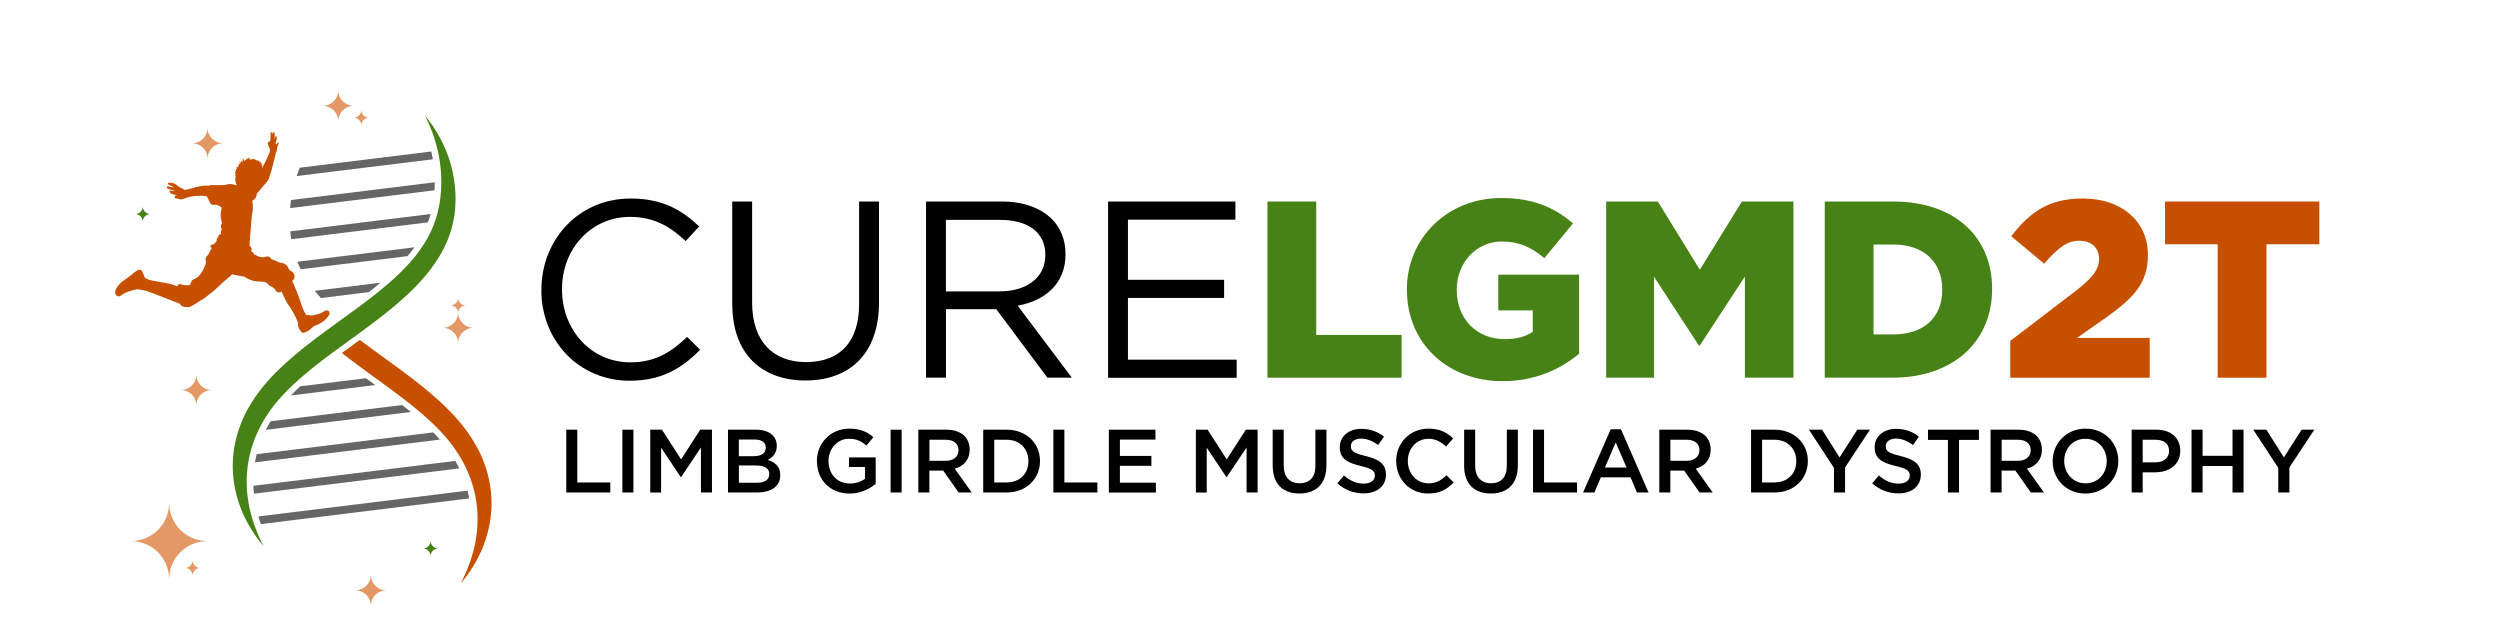 <?xml version="1.0" encoding="UTF-8"?><svg id="PMS_copy" xmlns="http://www.w3.org/2000/svg" width="612" height="155.85" viewBox="0 0 612 155.85"><defs><style>.cls-1{fill:#c75000;}.cls-2{fill:#e39866;}.cls-3{fill:#478217;}.cls-4{fill:#666;}</style></defs><path d="M138.62,105.19h2.7v12.91h8.08v2.46h-10.78v-15.37Z"/><path d="M152.36,105.19h2.7v15.37h-2.7v-15.37Z"/><path d="M159.17,105.19h2.88l4.68,7.27,4.68-7.27h2.88v15.37h-2.7v-11.02l-4.85,7.25h-.09l-4.81-7.2v10.98h-2.66v-15.37Z"/><path d="M178.22,105.19h6.89c1.76,0,3.14.48,4.02,1.36.68.68,1.03,1.52,1.03,2.55v.04c0,1.84-1.05,2.83-2.2,3.43,1.8.62,3.05,1.65,3.05,3.73v.04c0,2.74-2.26,4.22-5.69,4.22h-7.11v-15.37ZM187.46,109.54c0-1.21-.97-1.95-2.7-1.95h-3.89v4.08h3.69c1.73,0,2.9-.68,2.9-2.09v-.04ZM185.16,113.95h-4.28v4.22h4.48c1.84,0,2.96-.72,2.96-2.11v-.04c0-1.3-1.03-2.06-3.16-2.06Z"/><path d="M199.97,112.92v-.04c0-4.3,3.29-7.95,7.93-7.95,2.68,0,4.33.75,5.91,2.09l-1.71,2.04c-1.19-1.01-2.35-1.65-4.3-1.65-2.83,0-4.98,2.48-4.98,5.42v.04c0,3.16,2.09,5.49,5.23,5.49,1.45,0,2.77-.46,3.71-1.16v-2.88h-3.93v-2.35h6.54v6.46c-1.52,1.3-3.69,2.39-6.41,2.39-4.81,0-7.97-3.43-7.97-7.9Z"/><path d="M218.02,105.19h2.7v15.37h-2.7v-15.37Z"/><path d="M224.82,105.19h6.85c1.93,0,3.45.57,4.44,1.54.81.83,1.27,1.98,1.27,3.32v.04c0,2.52-1.52,4.04-3.65,4.65l4.15,5.82h-3.21l-3.78-5.36h-3.38v5.36h-2.7v-15.37ZM231.48,112.81c1.93,0,3.16-1.01,3.16-2.57v-.04c0-1.65-1.19-2.55-3.18-2.55h-3.93v5.16h3.95Z"/><path d="M240.69,105.19h5.73c4.83,0,8.17,3.32,8.17,7.64v.04c0,4.33-3.34,7.69-8.17,7.69h-5.73v-15.37ZM243.39,107.65v10.45h3.03c3.23,0,5.34-2.17,5.34-5.18v-.04c0-3.01-2.11-5.23-5.34-5.23h-3.03Z"/><path d="M257.86,105.19h2.7v12.91h8.08v2.46h-10.78v-15.37Z"/><path d="M271.45,105.19h11.4v2.42h-8.7v4h7.71v2.42h-7.71v4.13h8.81v2.42h-11.51v-15.37Z"/><path d="M292.74,105.19h2.88l4.68,7.27,4.68-7.27h2.88v15.37h-2.7v-11.02l-4.85,7.25h-.09l-4.81-7.2v10.98h-2.66v-15.37Z"/><path d="M311.55,114.04v-8.85h2.7v8.74c0,2.85,1.47,4.37,3.89,4.37s3.87-1.43,3.87-4.26v-8.85h2.7v8.72c0,4.59-2.59,6.9-6.61,6.9s-6.54-2.31-6.54-6.76Z"/><path d="M327.38,118.32l1.62-1.93c1.47,1.27,2.96,2,4.85,2,1.67,0,2.72-.79,2.72-1.93v-.04c0-1.1-.62-1.69-3.47-2.35-3.27-.79-5.12-1.76-5.12-4.59v-.04c0-2.63,2.2-4.46,5.25-4.46,2.24,0,4.02.68,5.58,1.93l-1.45,2.04c-1.38-1.03-2.77-1.58-4.17-1.58-1.58,0-2.5.81-2.5,1.82v.04c0,1.19.7,1.71,3.67,2.42,3.25.79,4.92,1.95,4.92,4.5v.04c0,2.88-2.26,4.59-5.49,4.59-2.35,0-4.57-.81-6.41-2.46Z"/><path d="M341.78,112.92v-.04c0-4.37,3.27-7.95,7.93-7.95,2.83,0,4.55.99,6.02,2.39l-1.73,2c-1.23-1.14-2.55-1.91-4.3-1.91-2.92,0-5.07,2.42-5.07,5.42v.04c0,3.01,2.13,5.45,5.07,5.45,1.89,0,3.1-.75,4.41-1.98l1.74,1.76c-1.6,1.67-3.36,2.72-6.24,2.72-4.48,0-7.82-3.49-7.82-7.9Z"/><path d="M358.42,114.04v-8.85h2.7v8.74c0,2.85,1.47,4.37,3.89,4.37s3.86-1.43,3.86-4.26v-8.85h2.7v8.72c0,4.59-2.59,6.9-6.61,6.9s-6.54-2.31-6.54-6.76Z"/><path d="M375.28,105.19h2.7v12.91h8.08v2.46h-10.78v-15.37Z"/><path d="M394.31,105.08h2.5l6.76,15.48h-2.85l-1.56-3.71h-7.27l-1.58,3.71h-2.77l6.76-15.48ZM398.18,114.45l-2.66-6.15-2.63,6.15h5.29Z"/><path d="M406.21,105.19h6.85c1.93,0,3.45.57,4.44,1.54.81.83,1.27,1.98,1.27,3.32v.04c0,2.52-1.52,4.04-3.65,4.65l4.15,5.82h-3.21l-3.78-5.36h-3.38v5.36h-2.7v-15.37ZM412.86,112.81c1.93,0,3.16-1.01,3.16-2.57v-.04c0-1.65-1.19-2.55-3.18-2.55h-3.93v5.16h3.95Z"/><path d="M428.66,105.19h5.73c4.83,0,8.17,3.32,8.17,7.64v.04c0,4.33-3.34,7.69-8.17,7.69h-5.73v-15.37ZM431.36,107.65v10.45h3.03c3.23,0,5.34-2.17,5.34-5.18v-.04c0-3.01-2.11-5.23-5.34-5.23h-3.03Z"/><path d="M448.93,114.5l-6.1-9.31h3.21l4.28,6.78,4.35-6.78h3.1l-6.1,9.24v6.13h-2.72v-6.06Z"/><path d="M458.32,118.32l1.62-1.93c1.47,1.27,2.96,2,4.85,2,1.67,0,2.72-.79,2.72-1.93v-.04c0-1.1-.62-1.69-3.47-2.35-3.27-.79-5.12-1.76-5.12-4.59v-.04c0-2.63,2.2-4.46,5.25-4.46,2.24,0,4.02.68,5.58,1.93l-1.45,2.04c-1.38-1.03-2.77-1.58-4.17-1.58-1.58,0-2.5.81-2.5,1.82v.04c0,1.19.7,1.71,3.67,2.42,3.25.79,4.92,1.95,4.92,4.5v.04c0,2.88-2.26,4.59-5.49,4.59-2.35,0-4.57-.81-6.41-2.46Z"/><path d="M476.85,107.69h-4.88v-2.5h12.47v2.5h-4.87v12.87h-2.72v-12.87Z"/><path d="M487.3,105.19h6.85c1.93,0,3.45.57,4.44,1.54.81.83,1.27,1.98,1.27,3.32v.04c0,2.52-1.52,4.04-3.65,4.65l4.15,5.82h-3.21l-3.78-5.36h-3.38v5.36h-2.7v-15.37ZM493.95,112.81c1.93,0,3.16-1.01,3.16-2.57v-.04c0-1.65-1.19-2.55-3.18-2.55h-3.93v5.16h3.95Z"/><path d="M502.49,112.92v-.04c0-4.33,3.34-7.95,8.06-7.95s8.01,3.58,8.01,7.9v.04c0,4.33-3.34,7.95-8.06,7.95s-8.01-3.58-8.01-7.9ZM515.73,112.92v-.04c0-2.99-2.17-5.47-5.23-5.47s-5.18,2.44-5.18,5.42v.04c0,2.99,2.17,5.45,5.23,5.45s5.18-2.42,5.18-5.4Z"/><path d="M521.83,105.19h6.06c3.6,0,5.84,2.04,5.84,5.14v.04c0,3.45-2.77,5.25-6.15,5.25h-3.05v4.94h-2.7v-15.37ZM527.67,113.18c2.04,0,3.32-1.14,3.32-2.75v-.04c0-1.8-1.3-2.74-3.32-2.74h-3.14v5.53h3.14Z"/><path d="M536.49,105.19h2.7v6.39h7.33v-6.39h2.7v15.37h-2.7v-6.48h-7.33v6.48h-2.7v-15.37Z"/><path d="M557.7,114.5l-6.1-9.31h3.21l4.28,6.78,4.35-6.78h3.1l-6.1,9.24v6.13h-2.72v-6.06Z"/><path d="M132.54,71.02v-.12c0-12.2,9.12-22.3,21.81-22.3,7.83,0,12.51,2.77,16.82,6.84l-3.33,3.57c-3.64-3.45-7.7-5.92-13.56-5.92-9.55,0-16.7,7.76-16.7,17.68v.12c0,9.98,7.21,17.81,16.7,17.81,5.92,0,9.8-2.28,13.92-6.22l3.2,3.14c-4.5,4.56-9.43,7.58-17.25,7.58-12.45,0-21.63-9.8-21.63-22.18Z"/><path d="M179.25,74.41v-25.08h4.87v24.77c0,9.3,4.99,14.54,13.19,14.54s13-4.81,13-14.23v-25.08h4.87v24.71c0,12.57-7.21,19.1-17.99,19.1s-17.93-6.53-17.93-18.73Z"/><path d="M226.7,49.33h18.55c5.3,0,9.55,1.6,12.26,4.31,2.1,2.09,3.33,5.11,3.33,8.5v.12c0,7.15-4.93,11.34-11.71,12.57l13.25,17.62h-5.98l-12.51-16.76h-12.32v16.76h-4.87v-43.13ZM244.81,71.32c6.47,0,11.09-3.33,11.09-8.87v-.12c0-5.3-4.07-8.5-11.03-8.5h-13.31v17.5h13.25Z"/><path d="M271.25,49.33h31.18v4.44h-26.31v14.73h23.54v4.44h-23.54v15.1h26.62v4.44h-31.48v-43.13Z"/><path class="cls-3" d="M310.26,49.33h11.95v32.66h20.89v10.47h-32.84v-43.13Z"/><path class="cls-3" d="M344.4,71.02v-.12c0-12.57,9.86-22.43,23.17-22.43,7.58,0,12.94,2.28,17.5,6.22l-7.02,8.5c-3.08-2.59-6.1-4.07-10.41-4.07-6.22,0-11.03,5.18-11.03,11.77v.12c0,7.02,4.87,12.01,11.71,12.01,2.96,0,5.18-.62,6.9-1.79v-5.24h-8.44v-8.75h19.78v19.35c-4.56,3.82-10.84,6.72-18.73,6.72-13.43,0-23.41-9.24-23.41-22.3Z"/><path class="cls-3" d="M393.2,49.33h12.63l10.29,16.7,10.29-16.7h12.63v43.13h-11.89v-24.77l-11.03,16.88h-.25l-10.97-16.82v24.71h-11.71v-43.13Z"/><path class="cls-3" d="M446.69,49.33h16.7c15.34,0,24.28,8.87,24.28,21.32v.12c0,12.45-9.06,21.69-24.52,21.69h-16.45v-43.13ZM458.64,59.86v22h4.87c7.21,0,11.95-3.94,11.95-10.91v-.12c0-6.9-4.75-10.97-11.95-10.97h-4.87Z"/><path class="cls-1" d="M492.1,83.46l16.14-12.32c4-3.14,5.61-5.18,5.61-7.76,0-2.77-1.91-4.44-4.87-4.44s-5.18,1.73-8.56,5.61l-8.07-6.72c4.62-5.98,9.24-9.24,17.56-9.24,9.43,0,15.9,5.61,15.9,13.74v.12c0,6.9-3.57,10.47-9.98,15.1l-7.39,5.18h17.81v9.74h-34.13v-9Z"/><path class="cls-1" d="M542.88,59.8h-12.88v-10.47h37.77v10.47h-12.94v32.66h-11.95v-32.66Z"/><path class="cls-3" d="M103.95,28.14s.22.44.62,1.27c.11.21.2.44.31.7.11.26.24.53.37.84.12.31.25.63.39.98.07.17.15.35.21.54.07.19.13.38.2.58.55,1.58,1.12,3.51,1.5,5.75.38,2.24.6,4.77.43,7.51-.03.69-.11,1.38-.17,2.09-.11.71-.19,1.43-.35,2.15-.04.18-.07.36-.11.55l-.03.14v.03s0-.03-.01,0l-.02.07c-.02.1-.04.19-.07.29-.04.19-.09.38-.13.58-.05.18-.1.35-.15.53-.09.35-.21.72-.33,1.08-.05.18-.13.36-.19.55-.07.18-.13.37-.2.55-.15.36-.29.73-.45,1.09-.08.18-.16.37-.24.55-.09.18-.17.36-.26.55-.36.73-.75,1.45-1.2,2.17-.87,1.44-1.91,2.86-3.08,4.25-2.35,2.78-5.26,5.42-8.45,7.99-3.19,2.57-6.67,5.05-10.17,7.59-3.5,2.54-7.03,5.13-10.32,7.91-3.28,2.78-6.31,5.76-8.72,8.98-.15.2-.3.4-.44.6l-.22.3-.05.08-.05.07-.02.04-.1.15c-.13.19-.26.39-.39.58l-.19.29-.2.32c-.26.42-.53.85-.76,1.26-.12.21-.23.42-.35.62-.12.21-.22.42-.33.63-.11.21-.21.42-.32.62-.1.21-.19.42-.29.63-.1.21-.19.42-.28.63-.09.21-.17.42-.26.63-.18.42-.33.84-.48,1.26-.16.41-.28.84-.41,1.25-.5,1.67-.85,3.31-1.03,4.91-.18,1.6-.23,3.14-.15,4.62.16,2.96.75,5.62,1.55,7.9.19.57.42,1.12.62,1.64.11.26.22.52.33.77.06.12.11.25.17.37.06.12.12.24.17.36.12.24.23.47.34.7.11.23.23.44.35.66.12.21.22.42.34.62.12.2.23.4.35.59.22.38.45.73.66,1.07.11.17.21.33.31.48.11.15.21.3.31.44.39.57.76,1.04,1.04,1.42.29.38.54.66.69.86.16.19.24.29.24.29,0,0-.22-.44-.62-1.27-.39-.83-.94-2.06-1.51-3.63-.07-.2-.14-.4-.21-.61-.07-.21-.14-.42-.21-.64-.07-.22-.15-.44-.21-.67-.06-.23-.13-.47-.2-.71-.03-.12-.07-.24-.1-.36-.03-.12-.06-.25-.09-.37-.06-.25-.13-.5-.19-.76-.11-.52-.23-1.06-.31-1.62-.1-.56-.17-1.14-.25-1.73-.03-.3-.06-.6-.09-.9-.03-.3-.04-.62-.06-.93-.06-1.25-.06-2.57.06-3.93.11-1.36.32-2.77.66-4.21.34-1.43.79-2.9,1.4-4.36.16-.36.3-.73.48-1.1.17-.37.33-.73.53-1.1.09-.18.19-.37.28-.55.1-.18.2-.36.3-.55.1-.18.2-.36.3-.55.11-.18.22-.36.33-.54.11-.18.22-.36.33-.54.12-.18.24-.36.36-.54.23-.37.48-.7.72-1.05l.18-.26.21-.28c.14-.19.28-.37.43-.56l.11-.14.03-.04s0,0,0,0l.05-.07.21-.26c.14-.17.28-.35.43-.52,2.33-2.79,5.23-5.44,8.41-8.01,3.18-2.57,6.65-5.06,10.15-7.6,3.5-2.54,7.03-5.13,10.32-7.9,3.29-2.77,6.33-5.74,8.75-8.95.6-.8,1.18-1.61,1.69-2.44l.2-.31.19-.31c.12-.21.25-.41.37-.62.23-.42.47-.83.68-1.26.22-.42.41-.84.61-1.26.1-.21.18-.42.27-.63.09-.21.18-.42.26-.63.34-.85.61-1.69.85-2.54.06-.21.11-.42.16-.63.05-.21.11-.42.15-.63.09-.42.18-.83.25-1.26.04-.21.07-.42.11-.63.02-.2.05-.39.07-.58.01-.1.02-.19.04-.29v-.07s.02-.06.02-.06v-.04s.01-.15.01-.15c.01-.2.03-.4.04-.6.07-.8.07-1.58.09-2.35-.02-.77-.02-1.52-.1-2.25-.1-1.47-.33-2.87-.6-4.18-.16-.66-.29-1.29-.48-1.91-.09-.31-.17-.61-.26-.91-.1-.29-.2-.58-.3-.87-.79-2.28-1.74-4.19-2.64-5.71-.11-.19-.22-.38-.32-.56-.11-.18-.22-.35-.33-.52-.22-.33-.42-.64-.61-.93-.41-.57-.75-1.05-1.04-1.43-.61-.75-.93-1.15-.93-1.15Z"/><path class="cls-4" d="M72.63,43.1l33.33-4.11s0-.01,0-.02c-.11-.63-.24-1.26-.38-1.89l-32.2,3.97-.15.39c-.03.07-.05.13-.08.2-.04.1-.08.2-.12.31l-.2.57c-.07.19-.13.38-.2.58ZM71.29,58.56l33.46-4.13c.03-.07.05-.14.08-.21.02-.07.05-.13.07-.2.02-.07.05-.13.07-.2.04-.1.07-.2.1-.29,0,0,0-.01,0-.02.03-.1.06-.2.1-.3.08-.26.16-.5.22-.73,0,0,.01-.04.02-.09l-34.36,4.24c0,.05.01.1.02.16.02.2.04.41.06.62.03.18.05.37.08.55.03.2.06.4.09.6ZM106.06,105.85l-43.23,5.33c-.03.12-.06.25-.09.37-.13.54-.24,1.08-.33,1.64l45.27-5.58c-.5-.58-1.04-1.16-1.62-1.76ZM73.62,65.92l26.15-3.22c.61-.72,1.16-1.44,1.68-2.16l-28.66,3.53c.09.22.17.43.27.63h0c.03.08.06.15.09.22.05.11.09.21.14.31l.26.54c.03.05.05.1.08.15ZM65.34,104.7s-.2.38-.26.52l35.48-4.37c-.2-.17-.41-.34-.62-.51-.49-.4-.99-.79-1.5-1.19l-32.18,3.97s0,.01-.01.02l-.32.52-.29.52c-.04.08-.09.16-.13.24-.05.09-.11.19-.16.28ZM106.38,46.25c.03-.54.05-1.08.05-1.63l-35.19,4.34c-.1.66-.17,1.33-.23,1.98l35.35-4.36c0-.11.01-.21.02-.31,0,0,0-.02,0-.02ZM93.13,69.21l-16.08,1.98c.2.25.4.5.62.75.29.34.58.68.89,1.02l11.73-1.45c.38-.3.76-.6,1.14-.9.59-.47,1.16-.94,1.7-1.4ZM73.49,94.57c-.82.76-1.59,1.51-2.3,2.24l20.69-2.55c-.43-.31-.87-.63-1.31-.95l-.73-.53c-.09-.06-.18-.13-.26-.19l-16.09,1.98ZM111.45,112.83l-49.42,6.09c0,.15.01.3.02.46,0,.11.01.23.02.34.01.19.02.38.04.55l.06.59,50.26-6.2c-.05-.09-.09-.19-.14-.28,0,0-.28-.56-.28-.56-.05-.1-.1-.19-.16-.29-.05-.08-.09-.16-.13-.23l-.27-.48ZM114.45,120.11l-51.19,6.31c.02.07.03.12.03.12.04.14.08.27.12.4.03.08.05.16.08.24.03.09.06.18.09.27.04.12.07.23.11.34l.18.51,51-6.29c-.08-.45-.18-.9-.28-1.34-.05-.19-.09-.38-.14-.57Z"/><path class="cls-1" d="M86.77,84.18c-1.05.76-2.08,1.5-3.09,2.24,2.37,1.85,4.81,3.64,7.23,5.4,3.5,2.54,6.97,5.03,10.15,7.6,3.18,2.57,6.08,5.22,8.41,8.01.15.17.29.35.43.52l.21.26.05.07s.04.05,0,0l.03.04.11.14c.14.19.29.38.43.56l.21.28.18.26c.24.35.49.68.72,1.05.12.18.24.36.36.54.12.18.22.36.33.54.11.18.22.36.33.54.1.18.2.37.3.55.1.18.21.36.3.55.09.18.19.37.28.55.19.36.36.73.53,1.1.18.36.32.73.48,1.1.61,1.46,1.06,2.93,1.4,4.36.34,1.43.55,2.84.66,4.21.12,1.36.12,2.68.06,3.93-.02.31-.03.62-.06.93-.03.31-.06.61-.09.9-.08.59-.15,1.17-.25,1.73-.08.56-.21,1.1-.31,1.62-.06.26-.13.51-.19.76-.03.13-.06.25-.09.37-.03.12-.07.24-.1.36-.07.24-.13.48-.2.71-.07.23-.14.45-.21.67-.07.22-.14.43-.21.64-.07.21-.14.41-.21.61-.57,1.58-1.12,2.8-1.51,3.63-.4.83-.62,1.27-.62,1.27,0,0,.08-.1.24-.29.16-.19.4-.47.69-.86.29-.38.66-.85,1.04-1.42.1-.14.2-.29.31-.44.11-.15.21-.31.31-.48.21-.33.44-.69.66-1.07.11-.19.23-.39.35-.59.12-.2.22-.41.34-.62.11-.21.24-.43.35-.66.11-.23.22-.46.34-.7.06-.12.12-.24.17-.36.05-.12.11-.25.17-.37.11-.25.22-.51.33-.77.2-.53.43-1.07.62-1.64.8-2.28,1.39-4.95,1.55-7.9.08-1.48.03-3.02-.15-4.62-.19-1.6-.53-3.24-1.03-4.91-.13-.41-.25-.84-.41-1.25-.15-.42-.3-.84-.48-1.26-.09-.21-.17-.42-.26-.63-.09-.21-.19-.42-.28-.63-.1-.21-.19-.42-.29-.63-.11-.21-.21-.42-.32-.62-.11-.21-.21-.42-.33-.63-.12-.21-.23-.41-.35-.62-.22-.41-.5-.84-.76-1.26l-.2-.32-.19-.29c-.13-.19-.26-.39-.39-.58l-.1-.15-.02-.04-.05-.07-.05-.08-.22-.3c-.15-.2-.29-.41-.44-.6-2.41-3.21-5.44-6.2-8.72-8.98-3.29-2.78-6.82-5.37-10.32-7.91-2.32-1.68-4.63-3.34-6.86-5.02-.2.14-.4.29-.59.43l-.73.53Z"/><path class="cls-2" d="M41.41,123.05l.02.44c.18,4.86,4.08,8.77,8.95,8.95l.44.02-.44.02c-4.86.18-8.77,4.08-8.95,8.95l-.02.44-.02-.44c-.18-4.86-4.08-8.77-8.95-8.95l-.44-.02.44-.02c4.86-.18,8.77-4.08,8.95-8.95l.02-.44Z"/><path class="cls-2" d="M50.81,31.41h0c.07,1.99,1.67,3.59,3.66,3.66h0,0c-1.99.07-3.59,1.67-3.66,3.66h0s0,0,0,0c-.07-1.99-1.67-3.59-3.66-3.66h0,0c1.99-.07,3.59-1.67,3.66-3.66h0Z"/><path class="cls-2" d="M112.15,72.96h0c.04.98.82,1.77,1.81,1.81h0,0c-.98.04-1.77.82-1.81,1.81h0s0,0,0,0c-.04-.98-.82-1.77-1.81-1.81h0,0c.98-.04,1.77-.82,1.81-1.81h0Z"/><path class="cls-3" d="M34.95,50.59h0c.04.98.82,1.77,1.81,1.81h0,0c-.98.04-1.77.82-1.81,1.81h0s0,0,0,0c-.04-.98-.82-1.77-1.81-1.81h0,0c.98-.04,1.77-.82,1.81-1.81h0Z"/><path class="cls-3" d="M105.41,132.45h0c.04.98.82,1.77,1.81,1.81h0,0c-.98.04-1.77.82-1.81,1.81h0s0,0,0,0c-.04-.98-.82-1.77-1.81-1.81h0,0c.98-.04,1.77-.82,1.81-1.81h0Z"/><path class="cls-2" d="M47.15,137.23h0c.04.98.82,1.77,1.81,1.81h0,0c-.98.04-1.77.82-1.81,1.81h0s0,0,0,0c-.04-.98-.82-1.77-1.81-1.81h0,0c.98-.04,1.77-.82,1.81-1.81h0Z"/><path class="cls-2" d="M82.81,22.25h0c.07,1.99,1.67,3.59,3.66,3.66h0,0c-1.99.07-3.59,1.67-3.66,3.66h0s0,0,0,0c-.07-1.99-1.67-3.59-3.66-3.66h0,0c1.99-.07,3.59-1.67,3.66-3.66h0Z"/><path class="cls-2" d="M90.78,140.85h0c.07,1.99,1.67,3.59,3.66,3.66h0,0c-1.99.07-3.59,1.67-3.66,3.66h0s0,0,0,0c-.07-1.99-1.67-3.59-3.66-3.66h0,0c1.99-.07,3.59-1.67,3.66-3.66h0Z"/><path class="cls-2" d="M112.15,76.58h0c.07,1.99,1.67,3.59,3.66,3.66h0,0c-1.99.07-3.59,1.67-3.66,3.66h0s0,0,0,0c-.07-1.99-1.67-3.59-3.66-3.66h0,0c1.99-.07,3.59-1.67,3.66-3.66h0Z"/><path class="cls-2" d="M48.06,91.82h0c.07,1.99,1.67,3.59,3.66,3.66h0,0c-1.99.07-3.59,1.67-3.66,3.66h0s0,0,0,0c-.07-1.99-1.67-3.59-3.66-3.66h0,0c1.99-.07,3.59-1.67,3.66-3.66h0Z"/><path class="cls-2" d="M88.45,26.99h0c.04.98.82,1.77,1.81,1.81h0,0c-.98.04-1.77.82-1.81,1.81h0s0,0,0,0c-.04-.98-.82-1.77-1.81-1.81h0,0c.98-.04,1.77-.82,1.81-1.81h0Z"/><path class="cls-1" d="M80.04,75.97c-.38.01-.76.28-1.09.47-.35.2-.69.33-1.08.43-.53.13-.97.31-1.53.34-.27.01-.5.02-.75-.06-.23-.07-.38-.06-.53,0-.52-.51-1.03-1.87-1.03-1.87-.77-2.53-2.14-5.77-2.48-6.54.45-.3.7-.94.47-1.46-.08-.19-.26-.48-.38-.66-.18-.27-.33-.18-.57-.33-.38-.23-.48-.89-.82-1.25-.42-.43-.78-.6-1.34-.68-.52-.07-.88-.22-1.33-.47-.36-.2-.77-.3-1.15-.43-.11-.27-.38-.54-.6-.63-.38-.15-.73.02-1.1.11-.59.14-1.33-.12-1.87-.31-.05-.09-.13-.16-.23-.21-.11-.05-.23-.03-.34-.03-.11-.44-.41-.68-.82-.87.17-.29.17-.65-.02-.98-.09-.16-.21-.26-.35-.35.03-1.62.2-3.2.35-4.8.11-1.11.12-2.26.33-3.35.18-.91.15-1.95-.02-2.88.42-.28.82-.55,1-1.09.06-.19.07-.4.07-.62l2.4-2.82c.58-.62.68-1.23.68-1.23l.58-1.79c.28-.89.91-3.64,1.04-4.22.09-.06.15-.15.19-.33.04-.17.06-.37.07-.54.03-.28.07-.51.17-.77.08-.21.24-.43.26-.65,0-.13-.05-.32-.21-.25-.09.04-.13.21-.18.29-.06.1-.13.22-.25.17-.07-.03-.11-.11-.13-.19.1-.51.31-1,.28-1.5-.02-.27-.21-.49-.37-.17-.07.14-.12.44-.25.56.07-.44.17-.87.15-1.31,0-.24-.21-.51-.41-.22-.06.09-.1.27-.12.43-.03-.19-.09-.4-.23-.49-.33-.22-.27.24-.26.45.01.29-.02.56-.03.84-.01.23,0,.47-.04.69-.14.18-.33.28-.5.42-.21.18-.1.42-.03.65.1.32.27.65.41.96.03.26.05.66-.1,1.01,0,0-.97,2.26-1.75,3.61-.04.07-.08.14-.12.2.04-.07.07-.15.09-.24.05-.23.01-.5-.09-.68-.06-.1-.14-.2-.24-.3.04,0,.08,0,.13,0,.23-.04.31.18.3.18.02.02,0-.28-.28-.33-.06-.02-.12-.04-.18-.05,0-.02,0-.03,0-.05,0-.19-.02-.34-.01-.35,0,0-.06.16-.12.31,0,.02-.02.04-.03.05-.02,0-.04,0-.05,0-.06-.37-.57-.64-.9-.53-.15-.23-.56-.38-.77-.35-.09.01-.42.13-.57.23-.12-.22-.31-.31-.52-.32,0,0,0,0,0,0,.35-.3.77-.01.72.02.06-.01-.32-.42-.8-.15-.08.06-.17.13-.24.19-.18.07-.35.19-.46.34,0,0,0,0,0,.01-.04.02-.07.04-.08.04-.11.06-.21.11-.25.18.03-.13.03-.3-.04-.45-.15-.36-.5-.19-.46-.2-.02-.01.31-.05.33.24.01.08,0,.14-.01.21,0-.02-.02-.03-.03-.05-.2-.23-.43-.13-.47-.12.04,0,.28,0,.35.2.07.22-.09.38-.11.4-.04.03-.06.09-.06.16-.06-.16-.12-.49-.06-.58-.06.04-.15.14-.16.3-.01.06-.02.13-.02.19-.07-.04-.14-.06-.23-.07-.26,0-.35.23-.36.25.02-.02.17-.18.34-.11.1.05.17.13.21.2-.15-.02-.29,0-.42.12-.09.09-.19.3-.14.44-.08.08-.16.2-.21.32-.06,0-.13,0-.2-.03-.18-.04-.11-.27-.1-.29-.02.03-.18.23.03.41.06.05.13.09.19.12-.11.05-.21.12-.27.22-.05.08-.1.22-.08.34-.11.16-.17.41-.18.54,0,.1.02.38.12.44-.06.1-.08.21-.07.38,0,.06.04.2.08.28-.11.17-.13.42-.11.78,0,.19.11.77.32,1,0,.09,0,.19-.02.28-.3-.1-.61-.17-.82-.23-.5-.14-1.03-.13-1.5.03-.51.17-1,.11-1.55.14-.54.03-1.08,0-1.62,0-.3,0-.98-.05-1.27.14l-.94-.02c-1.02-.03-3.79.82-3.79.82-.43.13-.93.2-1.23.23-.36-.29-.79-.44-1.19-.66-.4-.22-.73-.55-1.12-.79-.22-.13-.46-.17-.7-.26-.21-.08-.45-.12-.48.08-.16-.08-.35-.18-.49-.1-.24.13.05.44.2.53.2.12.44.16.65.26.19.09.31.21.47.34-.16-.04-.33-.06-.47-.06-.32-.02-.6-.16-.91-.2-.36-.05-.4.26-.16.47.15.14.38.23.56.28.25.06.48.1.71.18.18.06.35.15.53.21-.17,0-.34.03-.48.01-.19-.03-.56-.21-.73-.09-.21.14.05.46.18.59.18.17.4.23.62.29.23.06.47.11.7.17.08.02.18.07.28.12-.26,0-.56.05-.59.26,0,0-.12.46.34.46,0,0,.39,0,.68.15,0,0,.68.26,1.39-.13,0,0,.9-.36,1.55-.46,0,0,1.99-.39,3.92-.09.13.33.32.63.46.94.18.38.36.97.8,1.1.46.13.93-.04,1.39.14.3.12.67.34.98.58-.07.62-.26,1.21-.26,1.84,0,.47.06.86.17,1.3.05.21.12.42.18.62,0,.03.01.05.02.08-.23.31-.39.41-.27.9.06.23.13.47.16.71-.28.33-.26.59-.13,1.01-.39.04-.72.4-.74.8-.24.15-.4.61-.37.93-.23.3-.46.66-.78.83-.16.09-.53.07-.64.2-.26.3-.02.56.24.7-.37.47-.6,1.22-.86,1.61-.26.39-.58.45-.66.95-.04.29-.01.61.12.86-.04.16-.08.37-.12.47-.09.23-.15.48-.27.72-.2.44-.4.88-.66,1.3-.28.44-.58.84-.98,1.17-.42.34-.87.5-1.3.78-.35.23-.42.83-.61,1.2-.57.07-1.37.02-1.6,0-.31-.03-.65-.27-.94-.24-.29.03-.48.31-.65.56-1.3-.66-3.14-.89-3.14-.89l-2.75-.49c-1.05-.23-1.68-.53-1.96-.68-.13-.51-.69-1.65-.69-1.65-.44-1.03-2.09.46-2.09.46-.53.49-2.53,1.92-2.53,1.92-1.04.62-1.73,1.92-1.73,1.92-.56,1.26.12,1.64.12,1.64.46.56,1.22-.1,1.22-.1.97-.79,3.04-1.26,3.04-1.26.24-.03.43-.09.57-.15.3,0,1.71.07,3.61.79,0,0,3.86,1.51,5.71,2.23,0,0,.66.27,1.26.49h0c.2.26.4.53.71.66.45.19,1.05.24,1.56.18.47-.06.96-.41,1.39-.66.43-.25.85-.54,1.27-.82.44-.29.93-.5,1.37-.84.38-.29.74-.63,1.12-.91.84-.59,1.59-1.28,2.33-2.01.52-.52,1.06-1,1.63-1.45.24-.19.49-.41.71-.62.23-.21.57-.46.78-.75.44.24,1.44.32,1.71.38.38.09.85.19,1.32.24.22.15.43.32.64.42.47.23,1,.46,1.5.58.49.12.99.19,1.52.2.48,0,1.14,0,1.55.21.34.17.57.55.9.76.36.23.77.4,1.1.65.35.27.38.66.72.89.37.24.8.15,1.15-.1.23.56,1.08,2.59,1.81,3.49,0,0,2.13,3.17,2.25,4.59-.25.42.42,1.36.62,1.66.25.37.53.49.94.34.36-.13.78-.34,1.1-.56.38-.26.67-.63,1.04-.9.33-.24.72-.32,1.09-.5.84-.41,1.73-.95,2.31-1.71.22-.29.54-.64.58-1.02.04-.43-.29-.78-.68-.77ZM59.74,39.54s-.03.01-.05.02c0-.02.01-.04.02-.06,0,.02.01.03.03.04Z"/><path class="cls-1" d="M59.15,39.24s.03-.02.04-.02c-.02,0-.03,0-.04.02Z"/><path class="cls-1" d="M59.2,39.22s0,0,.01,0c0,0,0,0-.01,0Z"/><path class="cls-1" d="M59.04,39.07s0,0,0,0c0,0,0,0,0,0Z"/><path class="cls-1" d="M57.87,40.57s0,0,0,0c0,0,0,0,0,0Z"/></svg>